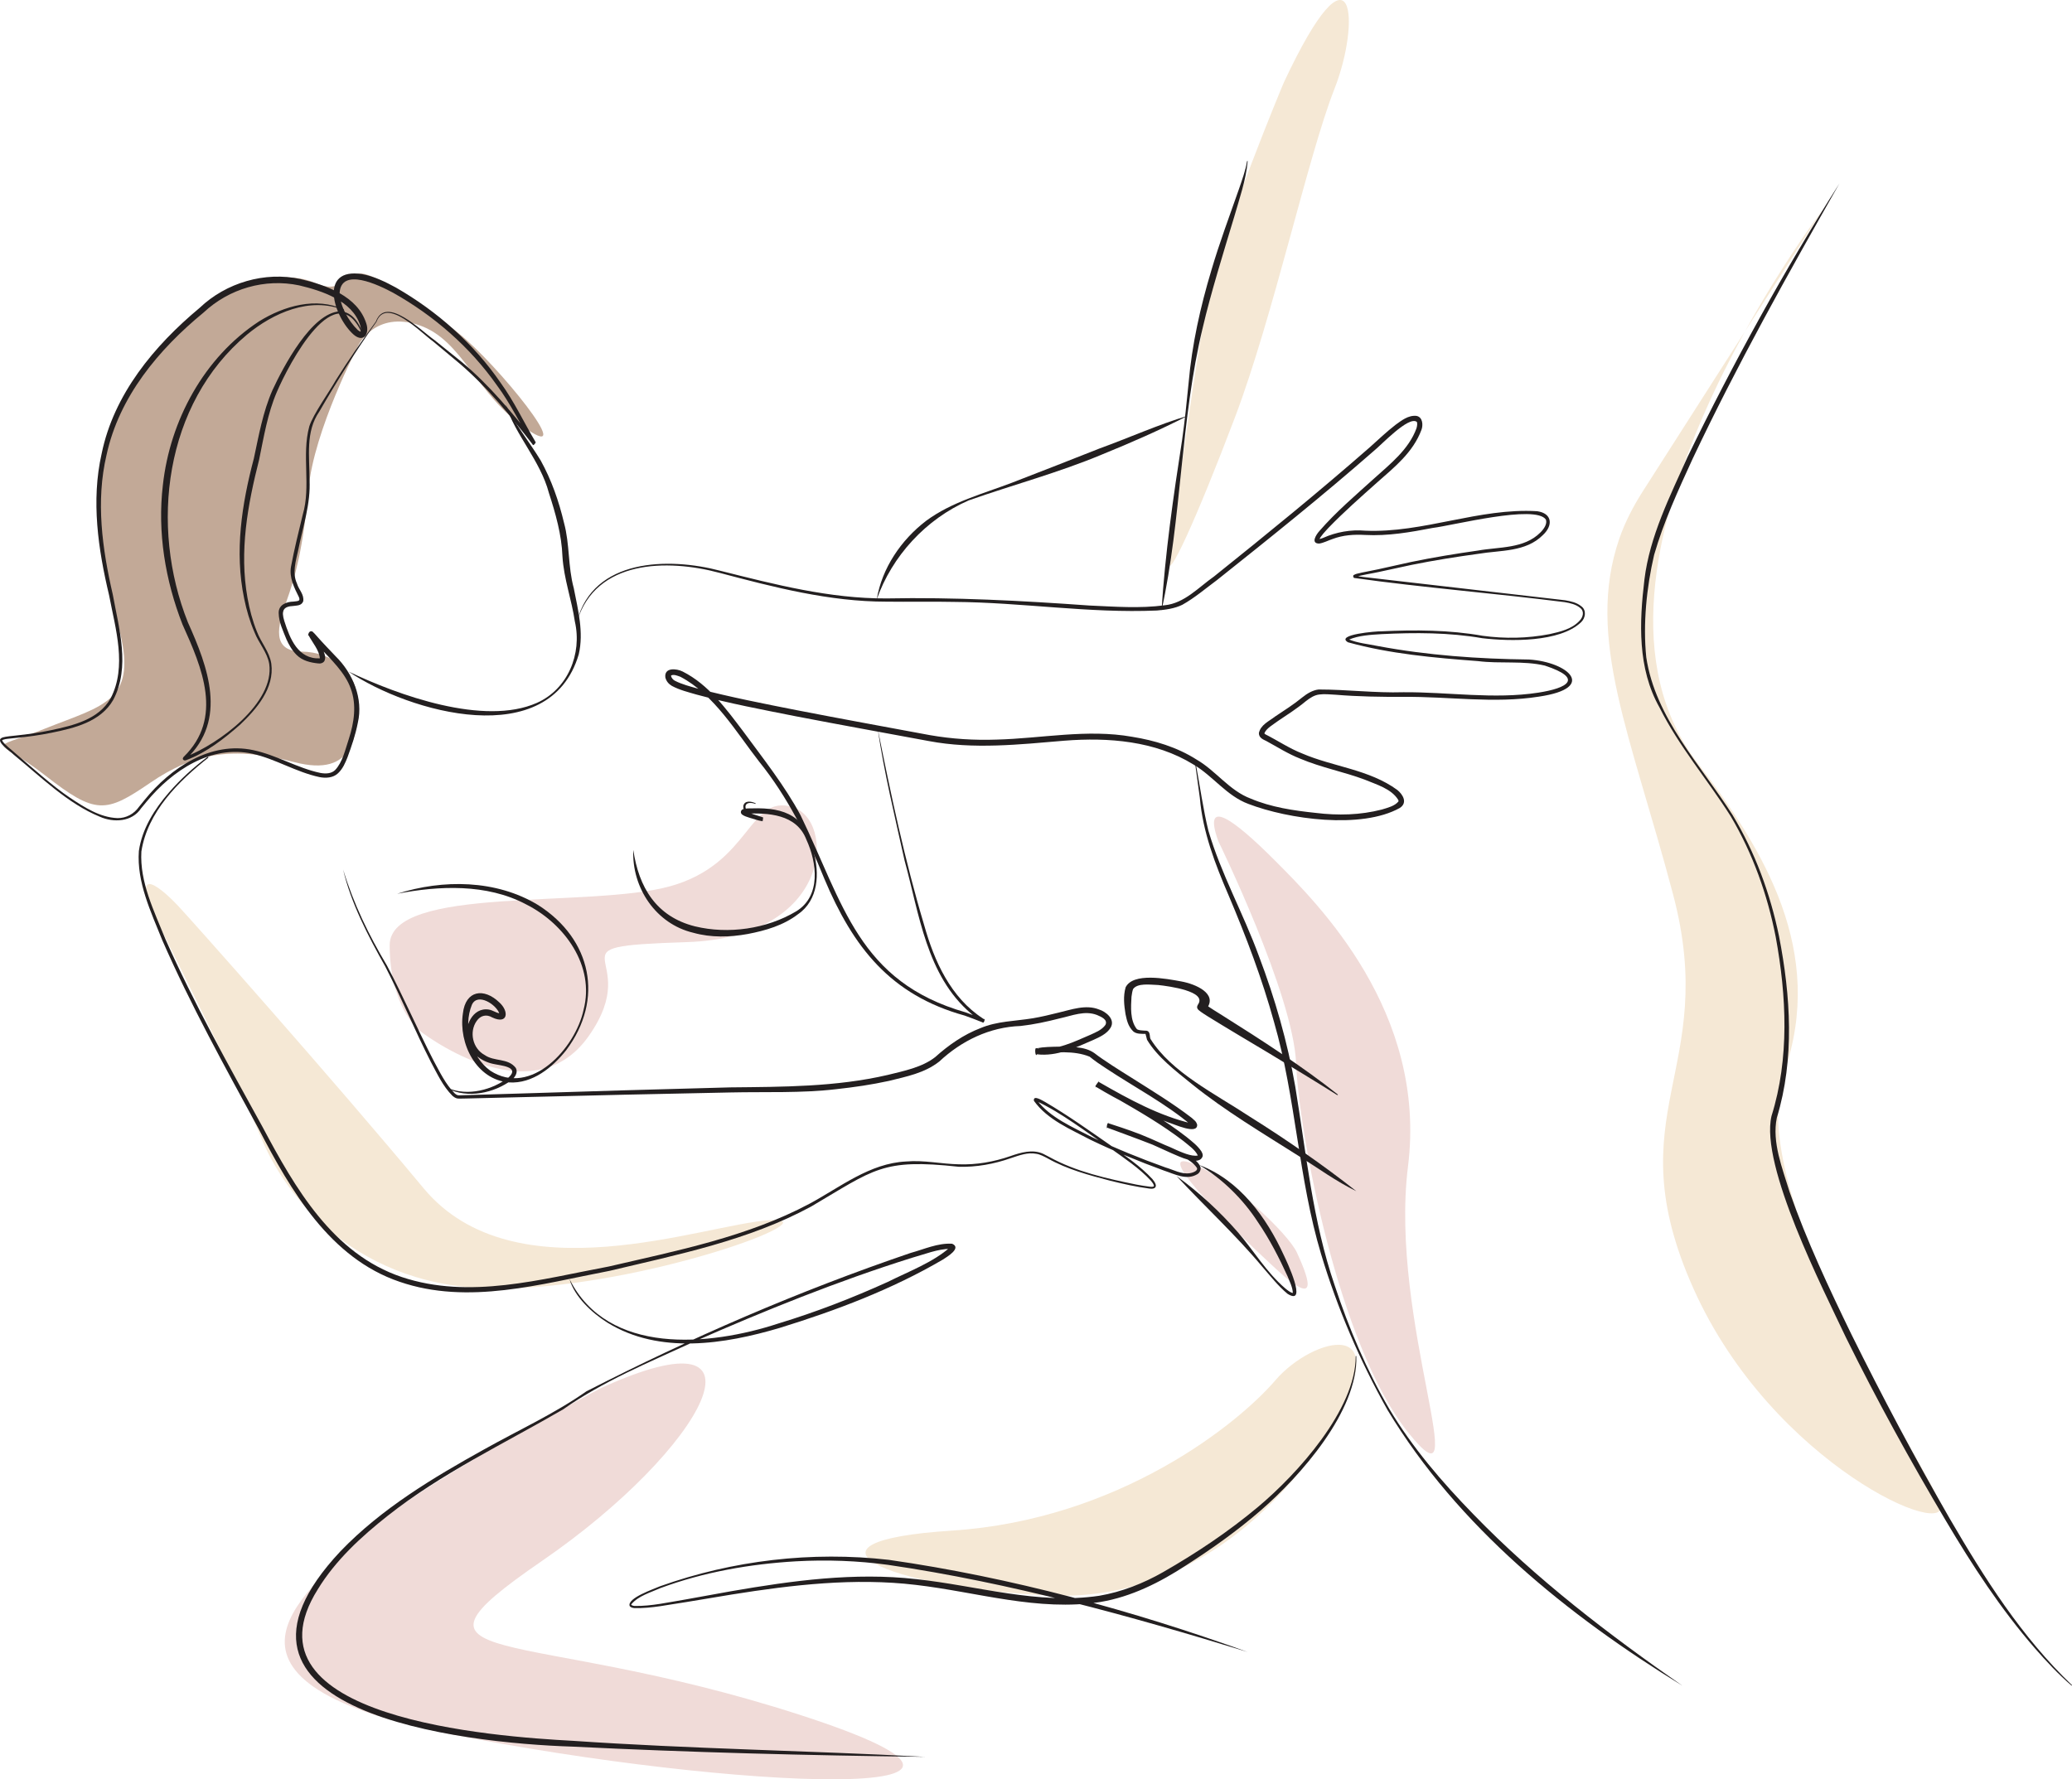 <?xml version="1.0" encoding="UTF-8"?>
<svg width="553px" height="475px" viewBox="0 0 553 475" version="1.1" xmlns="http://www.w3.org/2000/svg" xmlns:xlink="http://www.w3.org/1999/xlink">
    <title>90</title>
    <g id="90" stroke="none" stroke-width="1" fill="none" fill-rule="evenodd">
        <path d="M342.731,21.836 C342.045,23.303 326.871,60.077 323.163,75.977 C319.456,91.877 312.873,142.953 312.056,149.606 C311.24,156.26 319.39,138.37 329.615,111.381 C339.84,84.392 349.101,41.633 356.141,23.76 C363.197,5.887 361.597,-18.363 342.731,21.836 Z" id="Path" fill="#F5E8D5" fill-rule="nonzero"></path>
        <path d="M325.168,224.582 C325.168,224.582 345.193,265.439 345.923,283.929 C346.654,302.419 357.218,359.225 375.783,382.358 C394.347,405.491 370.622,352.66 375.783,311.396 C380.943,270.131 351.733,241.231 340.309,229.763 C328.868,218.278 320.9,212.788 325.168,224.582 Z" id="Path" fill="#F0DBD8" fill-rule="nonzero"></path>
        <path d="M486.466,56 L438.417,131.214 C435.886,135.193 433.697,139.4 432.162,143.853 C423.082,170.37 435.331,196.349 446.551,238.848 C459.012,286.077 430.888,296.922 451.989,344.036 C473.074,391.151 521.972,412.107 517.742,401.148 C513.512,390.189 465.088,318.302 476.193,286.224 C487.299,254.162 470.951,227.041 453.035,203.622 C413.315,151.746 486.466,56 486.466,56" id="Path" fill="#F5E8D5" fill-rule="nonzero"></path>
        <path d="M354.412,382.292 C347.721,393.079 322.763,428.101 279.507,425.901 C236.25,423.717 209.306,411.501 253.996,408.612 C298.685,405.722 330.529,380.026 340.411,368.451 C350.293,356.908 374.144,350.504 354.412,382.292 Z" id="Path" fill="#F5E8D5" fill-rule="nonzero"></path>
        <path d="M340.668,338.857 C324.76,324.187 307.979,306.66 318.048,310.55 C328.116,314.439 343.777,329.222 346.146,334.403 C348.499,339.583 353.22,350.429 340.668,338.857 Z" id="Path" fill="#F0DBD8" fill-rule="nonzero"></path>
        <path d="M160.558,370.481 C160.558,370.481 106.438,398.989 95.718,411.079 C84.998,423.169 46.16,448.227 120.481,462.985 C194.786,477.744 288.298,481.991 213.488,457.795 C138.695,433.599 101.518,446.339 144.755,416.627 C187.976,386.915 208.78,348.547 160.558,370.481 Z" id="Path" fill="#F0DBD8" fill-rule="nonzero"></path>
        <path d="M41.425,244.936 C41.425,244.936 63.626,289.073 69.813,303.993 C76,318.912 94.903,344.356 133.575,343.996 C172.247,343.637 222.917,324.665 205.45,325.727 C187.984,326.789 137.313,346.398 113.039,317.197 C88.765,287.995 51.073,245.573 47.465,241.749 C43.841,237.909 34.651,229.526 41.425,244.936 Z" id="Path" fill="#F5E8D5" fill-rule="nonzero"></path>
        <path d="M111.653,274.914 C111.653,274.914 141.551,298.698 157.117,276.593 C172.683,254.471 144.281,252.776 183.277,251.504 C222.274,250.233 223.103,218.884 211.453,215.428 C199.802,211.956 200.436,230.556 178.923,236.572 C157.41,242.587 104,236.197 104,252.368 C104.016,268.523 111.653,274.914 111.653,274.914 Z" id="Path" fill="#F0DBD8" fill-rule="nonzero"></path>
        <path d="M95.653,92.204 C95.653,92.204 83.753,114.802 82.318,130.693 C80.884,146.584 78.797,154.008 76.433,160.586 C74.069,167.163 72.358,173.855 80.525,173.953 C88.692,174.05 95.474,179.456 95.409,187.531 C95.327,195.607 94.92,207.753 78.552,203.454 C62.185,199.156 51.85,200.931 40.063,208.99 C28.277,217.049 25.554,217.587 12.073,207.02 C-1.409,196.453 -3.92,200.882 12.073,194.483 C28.065,188.085 37.08,187.254 31.554,167 C26.027,146.746 21.023,118.059 40.65,95.135 C60.261,72.21 77.167,72.373 84.225,75.581 C91.284,78.788 92.849,72.748 96.517,73.008 C100.185,73.269 111.776,80.465 122.323,88.899 C132.871,97.333 154.21,123.855 140.598,114.574 C126.986,105.294 123.562,90.787 111.874,86.815 C100.169,82.858 95.653,92.204 95.653,92.204 Z" id="Path" fill="#C2A997" fill-rule="nonzero"></path>
        <path d="M152.003,341.481 C162.212,361.902 189.384,359.358 207.764,353.307 C217.729,350.289 227.482,346.505 236.974,342.199 C242.438,339.459 249.075,336.979 253.577,332.95 C253.544,332.983 253.561,332.983 253.561,333.097 C253.577,333.326 253.821,333.407 253.707,333.375 C250.201,333.407 246.792,334.843 243.416,335.772 C223.503,342.019 204.078,349.881 184.98,358.281 C173.172,363.713 160.94,368.753 150.274,376.256 C134.503,385.406 117.835,393.301 103.466,404.653 C96.437,410.199 89.538,416.544 84.841,424.243 C63.085,458.789 132.122,463.617 152.965,464.727 C184.132,466.863 216.017,467.353 246.923,469 C215.56,468.625 184.214,467.826 152.883,466.276 C123.168,465.346 50.608,457.011 90.892,414.097 C101.819,402.729 115.601,394.475 129.268,386.891 C138.417,381.769 147.893,377.447 156.504,371.428 C184.426,357.107 213.277,344.613 243.025,334.484 C246.629,333.505 250.282,331.792 254.115,332.021 C256.79,333.179 252.647,335.593 251.603,336.278 C237.985,344.238 223.176,349.832 208.139,354.481 C193.379,358.869 175.994,361.625 162.18,353.127 C157.939,350.485 153.308,346.097 152.003,341.481 L152.003,341.481 Z" id="Path" fill="#231F20" fill-rule="nonzero"></path>
        <path d="M332.962,441 C301.506,431.347 269.609,422.51 237.012,417.748 C228.895,416.64 220.648,416.346 212.45,416.803 C200.161,417.52 187.839,419.672 176.283,423.944 C173.626,425.135 170.367,426.015 168.492,428.282 C168.362,428.477 168.851,428.673 169.34,428.722 C173.936,428.804 178.5,427.711 183.031,426.977 C183.031,426.977 195.206,424.776 195.206,424.776 C211.423,421.972 227.999,419.689 244.574,421.564 C260.792,423.309 277.074,428.445 293.389,425.999 C299.338,424.988 305.189,422.689 310.421,419.689 C319.304,414.601 327.91,408.862 335.765,402.275 C346.229,393.518 361.892,376.218 361.827,362.033 C361.827,362.033 361.99,362 361.99,362 C362.446,376.691 347.109,393.991 336.532,403.171 C330.273,408.617 323.509,413.411 316.549,417.879 C309.606,422.428 301.946,426.276 293.682,427.662 C277.041,430.271 260.743,424.988 244.411,423.097 C228.129,421.156 211.586,423.064 195.369,425.657 L183.177,427.678 C178.581,428.331 173.969,429.407 169.291,429.293 C168.867,429.227 168.329,429.162 168.052,428.722 C167.319,426.619 174.539,424.189 176.136,423.472 C195.581,416.525 216.655,414.063 237.224,416.411 C269.756,421.058 302.353,429.961 332.962,441 L332.962,441 Z" id="Path" fill="#231F20" fill-rule="nonzero"></path>
        <path d="M449,450 C418.333,431.147 389.089,407.557 370.319,376.403 C362.922,363.268 356.933,349.251 352.596,334.825 C346.509,314.6 345.887,293.117 340.045,272.892 C336.854,261.31 332.599,250.07 327.886,238.977 C324.318,230.694 320.996,222.052 320.227,212.985 C320.227,212.985 319,204.033 319,204.033 L319.164,204 C320.178,209.375 321.209,216.563 322.502,221.725 C325.873,233.276 331.863,243.895 335.986,255.216 C340.274,266.521 343.645,278.218 345.707,290.144 C348.636,307.951 350.338,326.036 356.229,343.173 C359.977,354.528 364.739,365.784 370.794,376.125 C376.963,386.466 384.867,395.647 393.23,404.241 C409.938,421.525 429.543,436.489 449,450 L449,450 Z" id="Path" fill="#231F20" fill-rule="nonzero"></path>
        <path d="M310,163 C310.967,147.698 313.15,132.543 315.5,117.405 C316.217,112.347 316.733,107.274 317.233,102.201 C318.117,92.005 320.367,81.923 323.317,72.119 C325.4,65.007 328.25,57.356 330.717,50.325 C331.533,47.91 332.433,45.512 332.833,43 L333,43.016 C332.533,48.139 330.783,53.016 329.383,57.943 C326.767,66.605 323.033,78.661 321.033,87.356 C315.033,112.086 315.417,138.416 310,163 L310,163 Z" id="Path" fill="#231F20" fill-rule="nonzero"></path>
        <path d="M490.912,49 C477.185,73.132 463.606,97.395 451.745,122.491 C447.9,130.877 444.006,139.313 441.47,148.14 C439.441,156.87 438.476,166.562 439.376,175.471 C441.781,191.674 453.904,204.172 462.412,217.584 C468.432,227.538 472.473,238.584 474.813,249.957 C477.905,265.817 479.001,282.737 474.224,298.385 C472.866,304.944 475.713,311.879 477.627,318.193 C482.208,331.263 488.114,343.843 494.167,356.293 C502.38,372.871 511.068,389.22 520.295,405.276 C529.555,421.201 539.584,437.061 553,449.869 C553,449.869 552.902,450 552.902,450 C549.368,446.965 546.194,443.571 543.151,440.079 C534.005,429.571 526.365,417.84 519.281,405.88 C509.825,389.938 500.875,373.687 492.662,357.044 C486.593,344.137 469.692,311.194 472.801,297.928 C477.627,282.541 476.809,265.866 473.93,250.153 C471.721,238.845 467.794,227.831 461.905,217.894 C455.72,208.104 448.08,199.244 442.894,188.834 C437.02,178.424 437.511,166.187 438.885,154.716 C440.292,143.131 445.74,132.395 450.436,121.903 C462.543,96.971 476.236,72.088 490.912,49 L490.912,49 Z" id="Path" fill="#231F20" fill-rule="nonzero"></path>
        <path d="M55.667,202.212 C47.613,208.579 39.362,216.774 37.732,227.319 C37.259,235.531 41.172,243.285 44.172,250.761 C51.803,267.951 61.015,284.406 70.097,300.894 C78.739,317.153 88.815,334.719 107.207,340.906 C125.289,346.962 144.415,341.477 162.513,338.098 C180.693,333.87 199.493,330.18 216.075,321.332 C224.26,316.925 232.135,310.526 241.82,310.068 C246.598,309.644 251.293,310.738 255.924,310.819 C260.604,310.983 265.25,310.166 269.669,308.632 C272.392,307.685 275.588,306.706 278.441,308.028 C278.441,308.028 280.039,308.86 280.039,308.86 C287.213,312.827 295.414,314.623 303.404,316.255 C304.562,316.451 305.719,316.664 306.861,316.794 C307.415,316.876 308.067,316.827 307.969,316.533 C307.904,316.125 307.529,315.619 307.17,315.194 C304.007,311.783 299.996,309.154 296.23,306.444 C289.757,302.167 283.544,297.172 276.517,293.907 C276.484,293.891 276.484,293.956 276.631,293.809 C276.729,293.63 276.664,293.63 276.696,293.662 C280.365,298.429 286.251,300.861 291.518,303.604 C297.877,306.624 304.415,309.285 311.035,311.652 C313.187,312.272 315.306,313.546 317.589,313.186 C318.616,313.023 319.823,312.436 319.432,311.75 C317.605,309.089 313.692,308.11 310.757,306.787 C306.388,305.073 301.985,303.408 297.567,301.792 L295.904,301.188 L295.48,301.025 C295.284,302.02 295.366,299.539 295.806,299.866 L296.034,299.931 L296.882,300.208 C300.11,301.253 303.763,302.494 306.861,303.865 C306.861,303.865 313.317,306.722 313.317,306.722 C315.274,307.554 317.948,308.828 319.692,308.469 C318.959,306.902 317.214,305.759 315.861,304.616 C310.285,300.339 304.219,296.797 298.105,293.287 C296.556,292.373 294.094,290.985 292.561,290.12 C291.795,291.197 293.393,288.536 293.213,288.798 L293.572,289.01 C301.317,293.45 309.404,297.89 318.127,299.931 C318.241,299.947 318.339,299.931 318.339,299.931 C318.339,299.931 318.29,299.931 318.176,300.045 C318.062,300.176 318.013,300.388 318.046,300.47 C311.361,294.74 302.589,290.12 295.121,285.157 C293.654,284.21 292.186,283.215 290.816,282.088 C286.659,280.39 281.539,280.897 277.104,281.337 C277.479,281.811 277.235,278.921 277.023,279.917 C282.093,280.439 286.577,278.138 291.126,276.195 C292.61,275.509 294.126,274.905 295.039,273.583 C295.692,272.212 293.996,271.477 292.773,270.955 C289.479,269.698 286.235,271.118 282.876,271.853 C279.452,272.734 275.93,273.501 272.392,273.893 C264.174,274.171 256.658,277.795 250.69,283.378 C246.728,286.496 241.934,287.377 237.255,288.553 C232.624,289.565 227.928,290.25 223.233,290.757 C213.857,291.867 204.384,291.426 194.96,291.638 C180.921,291.899 152.567,292.552 138.529,292.911 C138.529,292.911 124.409,293.254 124.409,293.254 L122.631,293.287 C122.403,293.303 121.865,293.254 121.588,293.091 C121.246,292.944 121.017,292.732 120.756,292.536 C118.18,289.957 116.696,286.643 115.001,283.508 C110.713,275.101 107.125,266.368 102.821,258.01 C98.272,249.929 93.609,240.967 91.587,232.151 C94.31,241.195 98.451,249.668 103.278,257.765 C107.696,266.106 111.414,274.775 115.718,283.133 C117.365,286.153 118.914,289.451 121.343,291.867 C121.767,292.226 122.044,292.438 122.631,292.405 C123.349,292.405 137.404,291.965 138.496,291.932 C152.6,291.458 180.84,290.642 194.927,290.283 C208.966,290.136 223.135,290.169 236.896,286.969 C241.201,285.908 246.141,284.929 249.614,282.186 C253.152,279.003 257.163,276.195 261.68,274.465 C266.115,272.587 270.99,272.604 275.653,271.836 C277.936,271.445 280.218,270.906 282.485,270.335 C285.86,269.551 289.806,268.065 293.311,269.486 C295.088,270.024 297.762,272.081 296.409,274.35 C295.398,276.032 293.393,276.897 291.73,277.648 C287.017,279.705 282.061,282.088 276.745,281.452 C276.321,282.464 276.028,279.411 276.631,279.852 C278.62,279.46 280.561,279.46 282.566,279.411 C285.68,279.542 289.333,279.199 292.072,281.125 C294.501,283.035 299.23,285.973 301.888,287.639 C307.366,291.116 312.959,294.495 318.111,298.462 C318.698,299.082 319.187,299.18 319.513,300.241 C319.644,303.065 313.285,300.045 311.899,299.67 C305.132,297.058 298.594,293.826 292.398,290.071 C291.974,290.169 293.963,287.736 293.246,288.83 C294.827,289.695 297.241,291.132 298.806,292.014 C304.937,295.523 311.067,299.164 316.676,303.522 C318.095,304.698 319.578,305.775 320.638,307.359 C320.801,307.669 321.029,308.012 320.997,308.599 C320.116,311.554 314.475,308.583 312.747,307.897 C312.747,307.897 306.322,304.992 306.322,304.992 C302.964,303.49 299.132,302.184 295.626,301.041 C295.626,301.041 295.431,300.976 295.431,300.976 C295.594,301.237 295.969,298.87 295.871,299.898 C303.143,302.804 310.643,305.073 317.573,308.763 C318.633,309.415 319.839,310.199 320.328,311.391 C320.654,312.125 320.214,313.105 319.546,313.464 C316.66,315.194 313.497,313.415 310.676,312.501 C304.023,310.068 297.485,307.375 291.11,304.306 C285.795,301.482 279.582,298.968 275.946,293.875 C275.686,292.16 278.245,293.842 278.881,294.152 C284.996,297.727 290.751,301.841 296.556,305.873 C300.387,308.648 304.333,311.26 307.578,314.77 C307.937,315.26 308.377,315.7 308.491,316.451 C308.524,317.382 307.431,317.398 306.763,317.3 C303.241,316.843 299.8,316.06 296.344,315.211 C290.67,313.725 284.865,312.191 279.697,309.285 C278.767,308.795 277.561,308.126 276.533,308.012 C274.283,307.571 272.017,308.436 269.799,309.171 C265.348,310.738 260.587,311.619 255.842,311.472 C235.412,309.252 233.423,312.142 216.45,322.116 C199.77,331.143 180.954,334.914 162.693,339.257 C144.398,342.75 124.963,348.48 106.653,342.179 C88.016,335.861 77.614,317.823 69.037,301.367 C60.037,284.831 50.89,268.31 43.324,251.023 C40.292,243.448 36.46,235.514 37.063,227.172 C37.911,221.247 41.237,215.99 45.085,211.566 C48.183,207.991 51.689,204.808 55.472,202 L55.667,202.212 L55.667,202.212 Z" id="Path" fill="#231F20" fill-rule="nonzero"></path>
        <path d="M106,238.598 C118.179,234.696 132.449,234.794 143.647,241.622 C157.902,250.709 161.318,266.754 151.101,280.377 C147.472,284.945 142.127,289.35 135.882,288.96 C127.071,288.245 122.347,278.524 123.54,270.558 C124.243,264.332 129.147,263.649 133.25,267.583 C135.948,270.005 135.572,273.598 131.371,271.615 C129.834,270.688 128.232,271.078 127.218,272.557 C125.159,275.467 126.139,279.922 129.36,281.645 C131.943,283.465 135.555,282.376 137.664,285.091 C138.334,286.327 137.419,287.578 136.569,288.326 C131.828,291.837 124.832,293.317 119.437,290.586 C119.437,290.586 119.519,290.439 119.519,290.439 C124.75,292.748 131.534,290.96 135.833,287.546 C138.776,284.733 133.512,284.457 131.583,284.002 C128.461,283.335 125.486,281.157 124.75,277.89 C123.72,274.297 126.041,268.77 130.504,269.517 C131.55,269.713 132.335,270.347 133.25,270.493 C133.398,270.509 133.561,270.493 133.479,270.509 C133.349,270.542 133.283,270.802 133.316,270.688 C132.597,268.233 127.464,264.868 125.943,268.233 C123.54,274.102 125.682,282.067 130.847,285.823 C141.718,292.927 153.586,279.759 155.744,269.599 C158.85,257.813 150.627,246.547 140.378,241.41 C129.883,235.85 117.116,236.436 106,238.598 L106,238.598 Z" id="Path" fill="#231F20" fill-rule="nonzero"></path>
        <path d="M154,165.881 C158.314,149.083 178.415,148.708 192.257,152.374 C206.801,156.024 221.46,159.82 236.56,159.755 C254.618,159.396 272.708,160.358 290.701,161.645 C297.434,161.938 304.199,162.476 310.85,161.58 C316.129,161.042 319.871,156.806 324.022,153.889 C338.06,142.647 352.081,131.226 365.612,119.381 C367.851,117.377 370.025,115.292 372.443,113.418 C373.996,112.31 375.826,110.795 378.032,111.023 C379.781,111.349 379.83,113.565 379.372,114.754 C377.117,120.799 372.116,124.758 367.671,128.684 C363.194,132.676 358.667,136.652 354.532,140.937 C353.699,141.882 352.506,143.022 352.048,144.163 C352.032,144.228 352.065,144.114 351.983,144.032 C351.95,143.967 351.869,143.918 351.852,143.934 C351.885,143.934 351.934,143.934 351.967,143.934 C352.359,143.869 352.735,143.772 353.143,143.592 C356.624,142.028 360.579,141.328 364.37,141.67 C379.813,142.354 394.766,135.527 410.259,136.472 C414.262,137.026 414.573,140.236 411.795,142.827 C407.235,147.421 400.453,146.851 394.554,147.845 C388.605,148.659 382.657,149.604 376.774,150.794 L367.949,152.7 C366.544,153.026 363.03,153.563 361.788,154.036 C361.968,153.938 361.756,153.482 361.788,153.645 C362.344,153.84 363.177,153.938 363.896,154.036 L381.824,156.105 L417.711,160.244 C419.198,160.504 420.75,160.814 422.025,161.84 C423.479,162.883 423.185,165.001 421.943,166.141 C416.256,171.502 403.068,171.241 395.633,170.378 C386.742,168.83 377.673,168.846 368.701,169.286 C365.792,169.465 362.671,169.628 360.007,170.752 C359.942,170.785 359.876,170.818 359.86,170.834 C359.844,170.883 359.925,170.72 359.876,170.638 C362.23,171.681 365.155,171.925 367.737,172.463 C381.006,174.956 394.587,175.901 408.085,176.064 C418.397,176.699 426.503,183.64 410.733,185.97 C398.721,187.876 386.628,185.905 374.584,186.035 C368.587,186.051 362.507,185.97 356.493,185.465 C355.006,185.383 353.487,185.22 352.13,185.4 C350.79,185.546 349.63,186.312 348.47,187.224 C346.149,189.163 343.551,190.809 341.083,192.471 C339.792,193.464 338.027,194.361 337.455,195.745 C337.455,195.794 337.471,195.876 337.7,196.022 C340.985,197.684 344.172,199.835 347.571,201.155 C355.791,204.706 365.433,205.391 372.95,210.898 C374.404,212.087 375.777,214.303 373.571,215.704 C363.341,221.407 343.861,218.718 333.19,214.613 C327.388,212.478 323.728,207.134 318.515,204.087 C308.35,197.798 295.799,196.804 284.082,197.733 C272.103,198.743 259.863,200.096 247.901,197.831 C236.053,195.631 224.221,193.497 212.39,191.216 C203.516,189.456 194.626,187.778 185.883,185.416 C183.661,184.764 181.406,184.226 179.314,183.102 C178.48,182.597 177.876,181.945 177.581,180.886 C177.206,178.1 180.572,178.443 182.206,179.273 C189.119,182.76 193.809,189.245 198.352,195.24 C203.565,202.344 209.497,209.839 213.648,217.61 C225.104,241.235 229.091,262.073 257.755,270.269 C259.34,270.839 260.926,271.458 262.478,272.093 C262.298,271.768 261.857,273.348 262.07,272.778 C261.122,272.045 260.01,271.36 259.144,270.546 C247.264,260.46 245.335,243.94 241.43,229.748 C238.864,218.148 235.89,205.928 234.239,194.458 C237.769,212.087 241.495,229.732 246.659,246.986 C249.355,256.599 253.702,266.277 262.364,271.914 C262.364,271.914 262.609,272.077 262.609,272.077 C263.001,271.605 262.691,273.381 262.217,272.924 C260.648,272.289 259.063,271.686 257.461,271.116 C237.606,265.609 227.686,252.852 219.989,234.539 C215.479,223.362 210.2,212.739 202.601,203.305 C196.473,195.436 190.639,185.432 181.602,180.675 C180.735,180.365 179.886,179.99 179.15,180.3 C179.118,180.349 179.085,180.333 179.118,180.544 C179.216,180.935 179.657,181.522 180.131,181.734 C182.043,182.711 184.233,183.265 186.324,183.852 C195.035,186.133 203.892,187.86 212.717,189.603 C224.516,191.9 236.38,194.051 248.195,196.251 C254.062,197.277 260.043,197.652 266.008,197.44 C278.003,197.13 290.145,194.556 302.156,196.69 C308.154,197.652 314.151,199.46 319.348,202.768 C324.561,205.782 328.075,211.044 333.811,213.195 C339.236,215.492 345.218,216.388 351.15,217.008 C357.082,217.741 363.079,217.594 368.799,216.111 C370.401,215.623 372.231,215.183 373.228,213.961 C373.293,213.814 373.277,213.863 373.162,213.505 C371.316,210.539 367.426,209.464 364.191,208.112 C358.618,206.026 352.653,204.918 346.999,202.523 C343.796,201.269 340.903,199.411 337.962,197.815 C337.161,197.424 335.984,196.984 335.984,195.713 C336.426,193.481 338.762,192.503 340.266,191.314 C342.799,189.619 345.283,188.055 347.603,186.149 C348.829,185.171 350.316,184.243 351.934,184.064 C359.549,184.064 366.936,185.025 374.584,184.797 C386.563,184.715 398.672,186.736 410.536,184.911 C418.364,183.705 422.777,181.147 412.334,177.693 C406.663,176.324 400.339,177.237 394.472,176.487 C382.837,175.608 371.038,174.581 359.778,171.469 C356.232,169.384 367.508,168.488 368.636,168.537 C377.656,168.113 386.792,168.146 395.698,169.726 C401.614,170.541 407.693,170.426 413.56,169.286 C416.436,168.651 419.508,167.917 421.518,165.767 C422.515,164.789 422.956,163.16 421.665,162.231 C420.57,161.335 419.051,160.993 417.612,160.749 C399.62,158.451 379.519,156.855 361.461,154.297 C361.331,154.378 360.938,153.743 361.314,153.498 C362.033,153.075 362.622,153.107 363.357,152.879 C363.357,152.879 367.786,151.983 367.786,151.983 L376.594,150.028 C382.494,148.806 388.442,147.828 394.423,146.981 C400.11,145.955 406.761,146.541 411.125,142.142 C412.105,141.181 413.004,139.78 412.579,138.704 C409.834,134.615 387.69,140.301 382.363,140.937 C376.463,142.077 370.384,143.136 364.338,142.81 C361.347,142.647 358.471,142.827 355.66,143.886 C354.614,144.228 353.143,144.993 352.048,145.108 C349.712,145.075 351.346,142.631 352.114,141.784 C356.575,136.635 361.788,132.22 366.805,127.674 C371.136,123.78 376.022,119.919 378.049,114.33 C378.245,113.695 378.31,112.978 378.147,112.636 C375.989,110.909 368.603,118.844 366.609,120.424 C353.013,132.318 338.959,143.592 324.806,154.851 C321.767,157.099 318.874,159.592 315.557,161.449 C313.465,162.476 311.063,162.785 308.759,162.981 C290.652,163.763 272.675,160.797 254.601,160.683 C248.587,160.553 242.574,160.7 236.543,160.618 C221.394,160.618 206.638,156.789 192.109,152.944 C177.99,149.148 159.05,149.441 154,165.881 L154,165.881 Z" id="Path" fill="#231F20" fill-rule="nonzero"></path>
        <path d="M234,160 C235.374,151.703 240.463,144.17 247.171,139.039 C254.026,133.974 262.321,131.831 270.142,128.843 C277.946,125.84 285.701,122.787 293.473,119.719 C301.228,116.91 309.327,113.273 317,111 C309.539,114.815 301.882,118.176 294.127,121.326 C282.543,126.181 270.338,129.428 258.542,133.584 C247.073,138.585 238.058,148.489 234,160 L234,160 Z" id="Path" fill="#231F20" fill-rule="nonzero"></path>
        <path d="M201.647,214.613 C198.298,213.462 198.119,216.308 200.883,217.558 C201.614,217.903 202.541,218.051 203.337,218.166 C203.337,218.166 203.402,218.166 203.402,218.166 C203.321,218.561 203.305,217.294 203.093,219.104 C202.199,218.939 200.281,218.429 199.013,217.952 C198.558,217.755 197.534,217.41 197.761,216.571 C197.973,216.077 198.2,216.094 198.314,216.028 C199.159,215.748 199.972,215.814 200.785,215.798 C209.596,215.534 215.253,217.92 217.073,227.295 C218.829,233.102 218.406,240.306 213.026,244.023 C209.124,247.033 204.313,248.432 199.566,249.336 C194.803,250.208 189.796,250.34 185.033,249.007 C175.068,246.655 168.582,237 169.021,226.884 C170.484,236.835 175.101,244.698 185.488,247.297 C194.364,249.451 204.605,248.004 212.506,243.283 C219.17,239.204 218.065,230.305 215.204,224.121 C212.571,217.311 205.028,216.949 198.786,217.229 C198.769,217.212 198.834,217.294 198.997,216.949 C199.062,216.505 198.867,216.472 198.899,216.472 C200.167,217.196 201.809,217.574 203.24,218.068 C203.37,218.133 203.548,218.133 203.679,218.249 C203.5,220.091 203.435,218.808 203.337,219.203 C201.224,218.841 198.314,217.87 198.379,215.173 C198.704,213.544 200.655,213.923 201.695,214.465 C201.712,214.465 201.647,214.613 201.647,214.613 L201.647,214.613 Z" id="Path" fill="#231F20" fill-rule="nonzero"></path>
        <path d="M100.479,85.902 C95.174,93.315 89.821,101.92 85.232,109.855 C81.489,115.243 82.612,121.856 82.612,128.06 C82.97,134.461 80.822,140.6 79.601,146.821 C78.918,149.907 77.958,152.976 79.26,155.785 C79.732,157.434 81.245,158.675 80.919,160.552 C80.415,161.728 79.276,161.614 78.348,161.761 C75.598,161.875 75.012,163.001 75.891,165.81 C77.388,170.512 79.536,175.998 85.362,175.753 C85.248,173.663 83.393,171.541 82.335,169.565 C82.172,170.316 82.124,168.112 83.377,168.586 C83.93,169.059 84.272,169.516 84.727,170.006 C85.752,171.198 88.454,174.023 89.56,175.182 C94.165,179.705 97.013,186.481 95.5,192.963 C94.881,196.147 93.856,199.118 92.75,202.155 C92.148,203.641 91.529,205.192 90.211,206.433 C88.909,207.674 86.908,207.788 85.248,207.445 C78.999,206.107 73.532,202.596 67.397,201.225 C56.331,198.759 45.966,205.731 39.147,213.976 C39.147,213.976 37.65,215.789 37.65,215.789 C35.242,219.446 30.311,219.658 26.634,218.026 C18.074,214.548 10.719,207.233 3.64,201.453 C2.892,200.62 -1.827,197.649 0.776,196.849 C1.476,196.62 3.575,196.424 4.34,196.343 C7.464,196.016 10.572,195.575 13.648,194.922 C19.571,193.665 26.308,192.097 29.514,186.448 C33.956,177.909 30.816,167.883 29.123,158.936 C26.194,146.641 24.29,133.677 27.122,121.137 C30.36,105.267 41.149,92.286 53.288,82.18 C60.334,75.469 70.684,72.399 80.22,74.506 C87.005,76.089 95.5,79.061 97.778,86.408 C98.64,89.005 97.127,91.601 94.442,89.38 C89.007,84.612 84.89,71.289 96.671,73.183 C99.942,73.803 102.855,75.24 105.654,76.759 C116.687,83.094 126.434,91.731 133.643,102.23 C137.256,107.21 139.859,112.827 143,118.1 C142.072,119.635 142.089,118.166 142.105,118.59 L142.007,118.46 C136.182,110.916 130.112,103.471 122.887,97.234 C122.887,97.234 115.629,91.176 115.629,91.176 C112.375,88.858 103.067,79.061 100.479,85.902 L100.479,85.902 Z M100.333,85.821 C102.969,78.685 112.554,88.449 115.938,90.768 C115.938,90.768 123.31,96.695 123.31,96.695 C130.665,102.85 136.816,110.328 142.756,117.823 C142.756,117.823 142.837,117.921 142.837,117.921 C142.87,118.378 143.065,117.121 142.072,118.525 C138.916,113.349 136.279,107.781 132.651,102.899 C125.442,92.629 115.743,84.22 104.873,78.13 C101.244,76.187 90.927,71.109 90.634,78.343 C90.813,81.788 92.945,85.592 95.467,88.09 C95.711,88.302 96.004,88.466 96.183,88.531 C96.395,88.531 96.167,88.596 96.232,88.547 C96.379,88.302 96.33,87.486 96.134,86.849 C94.035,80.253 85.964,77.64 79.862,76.187 C70.7,74.261 61.164,77.036 54.33,83.437 C42.337,93.282 31.792,105.92 28.44,121.431 C25.527,133.759 27.284,146.494 30.1,158.707 C31.743,167.785 34.851,178.121 30.214,186.856 C26.845,192.718 19.864,194.367 13.778,195.608 C10.686,196.245 7.546,196.685 4.405,196.979 L2.062,197.224 C1.378,197.306 0.255,197.502 0.662,197.845 C1.297,198.857 3.087,200.147 4.014,201.012 C8.262,204.653 14.071,209.878 18.66,212.948 C22.484,215.495 26.65,218.222 31.353,218.402 C33.696,218.434 35.779,217.275 37.113,215.364 C37.113,215.364 38.61,213.519 38.61,213.519 C45.51,205.013 56.201,197.796 67.625,200.261 C73.825,201.584 79.357,205.045 85.476,206.335 C86.957,206.613 88.437,206.531 89.43,205.584 C91.448,203.461 92.148,200.082 93.091,197.29 C94.507,192.946 95.239,188.113 93.596,183.787 C92.131,179.59 88.275,175.982 85.264,172.765 C84.581,172.014 83.23,170.447 82.612,169.794 C83.718,170.169 83.767,168.194 83.637,168.977 L83.686,169.059 L83.832,169.288 C84.841,170.969 86.045,172.716 86.647,174.692 C86.745,175.133 86.908,175.606 86.647,176.309 C86.387,176.994 85.525,177.207 84.939,177.109 C82.888,176.896 80.724,176.406 79.162,174.839 C77.942,173.631 77.128,172.161 76.461,170.692 C75.549,168.39 74.427,166.185 74.378,163.655 C74.313,161.418 76.526,160.634 78.3,160.601 C79.585,160.438 80.22,160.52 79.78,159.409 C78.544,156.928 77.144,154.185 77.665,151.295 C78.544,146.576 79.683,142.02 80.806,137.367 C83.035,129.824 80.464,121.513 82.547,113.823 C83.588,110.557 87.982,104.45 89.658,101.446 C92.994,96.107 96.623,90.899 100.333,85.821 L100.333,85.821 Z" id="Shape" fill="#231F20" fill-rule="nonzero"></path>
        <path d="M96.851,89.614 C89.957,72.472 77.056,97.222 73.871,104.683 C71.425,110.381 70.424,116.569 69.16,122.708 C66.091,134.773 63.826,147.197 66.058,159.621 C66.6,162.674 67.388,165.695 68.553,168.568 C69.653,171.523 71.918,173.972 72.41,177.156 C73.297,183.719 68.487,189.27 64.055,193.482 C59.771,197.237 55.126,200.878 49.726,202.918 C49.611,202.951 49.545,202.984 49.348,203 C49.283,202.984 49.233,203.033 49.02,202.918 C48.593,202.608 48.889,202.233 48.987,202.086 C59.706,191.67 53.928,178.249 48.708,166.707 C44.112,154.968 41.978,142.103 43.472,129.483 C45.36,112.275 54.453,95.394 69.144,85.794 C75.759,81.68 84.409,79.166 91.812,82.643 C91.812,82.643 91.746,82.79 91.746,82.79 C82.801,79.1 72.853,83.574 65.91,89.337 C43.882,107.785 39.894,140.438 50.153,166.152 C55.487,178.021 60.822,192.159 49.66,202.641 C49.644,202.657 49.611,202.722 49.644,202.641 C49.627,202.69 49.775,202.347 49.48,202.167 C49.299,202.069 49.299,202.118 49.283,202.102 C49.283,202.102 49.398,202.086 49.48,202.053 C58.196,198.723 73.379,187.702 71.852,177.221 C71.327,174.135 69.045,171.686 67.929,168.797 C66.665,165.89 65.779,162.837 65.155,159.752 C62.562,147.23 64.531,134.56 67.749,122.397 C69.062,116.308 70.145,110.022 72.706,104.177 C75.628,97.875 83.162,83.525 90.679,83.117 C94.176,83.165 96.129,86.627 96.999,89.549 C97.015,89.582 96.851,89.614 96.851,89.614 L96.851,89.614 Z" id="Path" fill="#231F20" fill-rule="nonzero"></path>
        <path d="M93,179.264 C106.292,185.611 129.165,193.877 143.274,187.645 C151.547,183.987 155.405,174.524 153.427,165.929 C152.561,160.008 150.484,154.58 150.108,148.478 C149.912,142.803 148.261,137.014 146.495,131.585 C144.222,122.974 137.437,115.987 134.936,108 C137.503,113.363 141.214,117.841 144.304,122.925 C147.198,128.157 149.16,133.799 150.533,139.589 C152.086,145.28 151.547,151.168 153.133,157.007 C154.261,162.78 155.847,168.799 154.457,174.704 C146.708,200.88 109.235,190.22 93,179.264 L93,179.264 Z" id="Path" fill="#231F20" fill-rule="nonzero"></path>
        <path d="M314,313.945 C320.052,318.33 325.565,323.426 330.472,329.057 C334.693,334.008 338.03,339.672 343.003,343.927 C343.526,344.364 344.459,345.124 345.047,345.157 C344.998,343.668 344.197,342.099 343.624,340.675 C341.351,335.691 338.799,330.74 335.707,326.226 C331.748,320.093 326.154,314.624 320.036,311 C330.8,314.98 338.046,325.061 342.626,335.06 C343.379,336.63 349.153,348.813 343.641,345.399 C341.105,343.296 339.093,340.675 336.934,338.215 C329.835,329.688 321.345,321.873 314,313.945 L314,313.945 Z" id="Path" fill="#231F20" fill-rule="nonzero"></path>
        <path d="M346.971,308.826 C337.129,302.584 326.932,296.541 318.077,289.382 C313.624,285.772 308.918,282.202 306.135,277.576 C306.084,277.236 305.755,276.219 305.705,275.92 C305.654,275.86 305.755,276 305.831,276 C304.667,275.98 303.326,276.1 302.441,275.322 C300.999,273.886 300.746,272.291 300.391,270.735 C300.012,268.322 299.733,266.009 300.417,263.576 C302.415,259.547 311.246,261.262 315.268,262 C319.14,262.698 324.984,265.271 322.1,269.199 C322.252,269.06 322.15,268.422 321.973,268.322 C322.96,269.04 325.136,270.396 326.3,271.114 C336.673,277.635 347.755,284.795 357.092,292.214 C357.092,292.214 356.914,292.353 356.914,292.353 C350.842,288.524 344.694,284.815 338.546,281.085 C334.219,278.513 326.528,273.926 322.353,271.333 C321.543,270.795 320.734,270.356 319.873,269.618 C319.772,269.519 319.848,269.618 319.671,269.379 C319.342,268.9 319.544,268.462 319.797,268.063 C322.049,264.652 312.131,263.276 309.12,262.957 C306.868,262.878 303.605,262.379 302.415,264.034 C302.188,264.613 302.087,265.39 301.985,266.108 C301.833,268.821 301.58,272.331 303.352,274.644 C303.68,275.063 304.693,275.083 305.629,275.142 C307.147,275.063 306.742,276.638 307.046,277.336 C312.637,286.291 324.124,291.875 333.587,298.117 C343.378,304.239 353.499,311.279 362,318 C356.586,315.368 351.879,311.897 346.971,308.826 Z" id="Path" fill="#231F20" fill-rule="nonzero"></path>
    </g>
</svg>